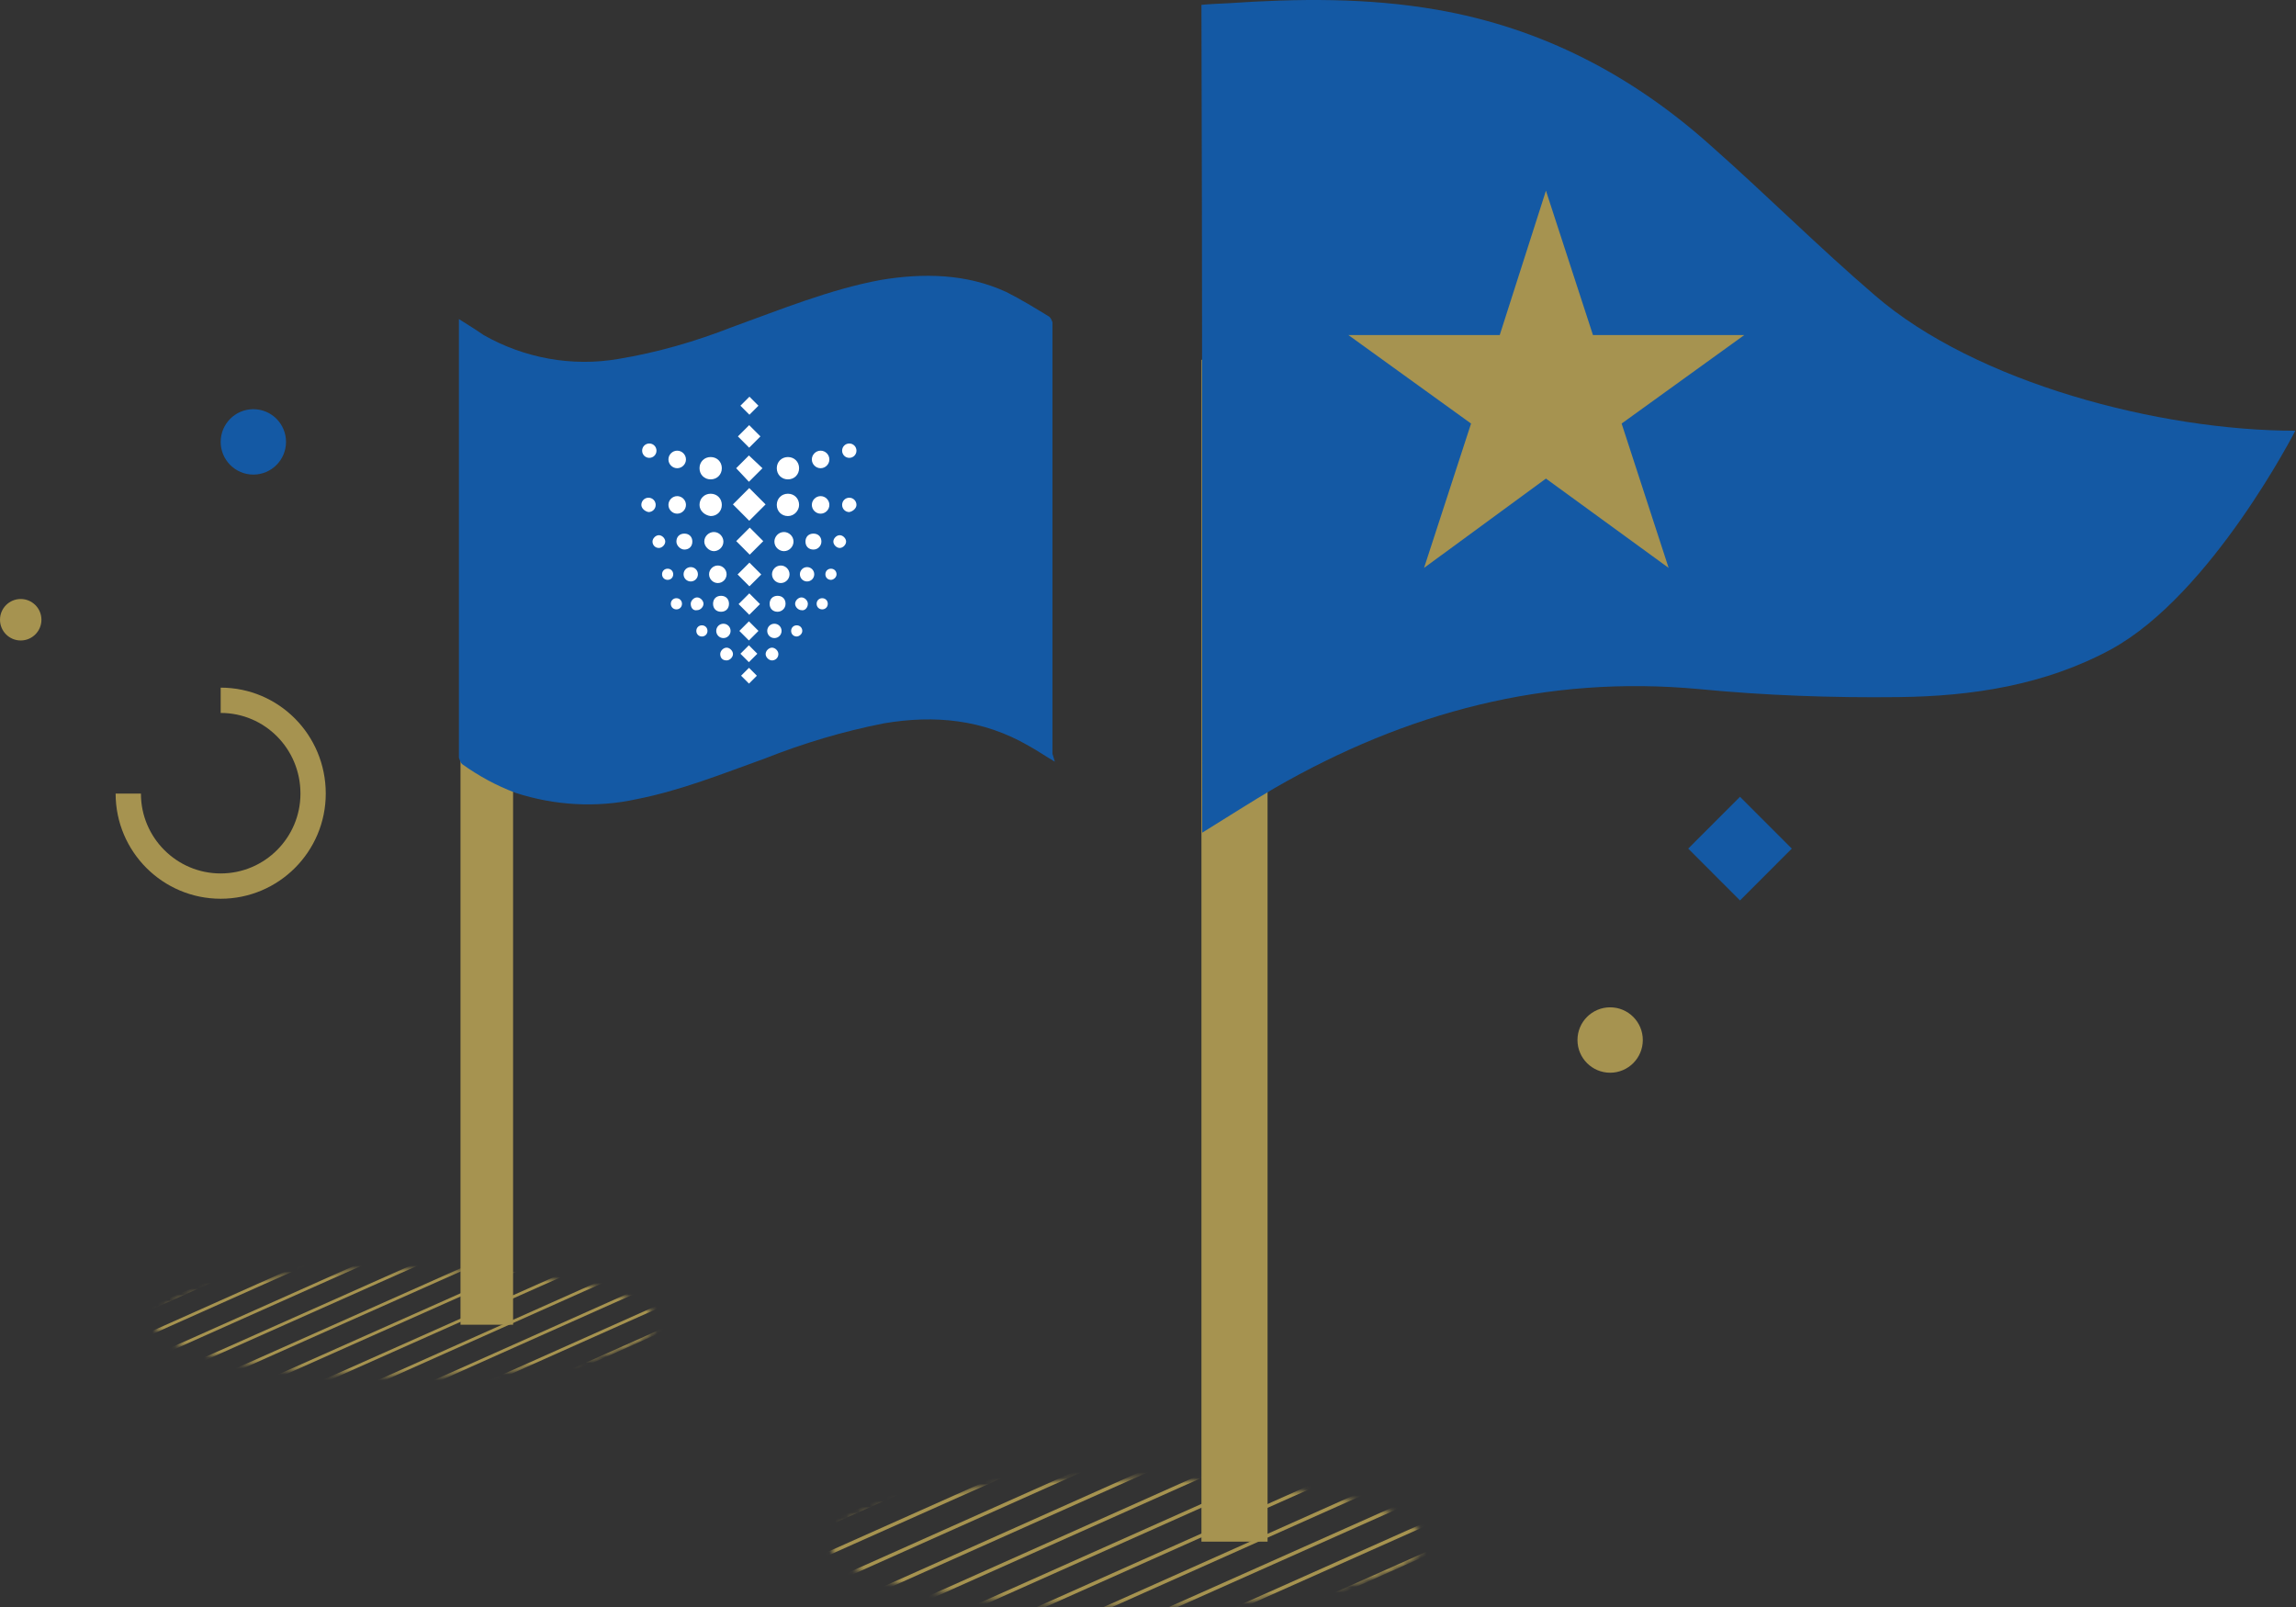 <?xml version="1.0" encoding="UTF-8"?> <svg xmlns="http://www.w3.org/2000/svg" width="400" height="280" viewBox="0 0 400 280" fill="none"><rect x="0" y="0" width="400" height="280" fill="#333333" stroke="none"/><mask id="mask0_31_3628" style="mask-type:luminance" maskUnits="userSpaceOnUse" x="26" y="221" width="89" height="19"><path d="M70.648 239.71C94.795 239.71 114.37 235.541 114.37 230.4C114.37 225.258 94.795 221.09 70.648 221.09C46.502 221.09 26.927 225.258 26.927 230.4C26.927 235.541 46.502 239.71 70.648 239.71Z" fill="white"></path></mask><g mask="url(#mask0_31_3628)"><path d="M181.55 237.209L52.744 294.597" stroke="#A69350" stroke-width="0.512" stroke-miterlimit="10"></path><path d="M178.635 234.15L49.829 291.538" stroke="#A69350" stroke-width="0.512" stroke-miterlimit="10"></path><path d="M175.581 231.094L46.775 288.482" stroke="#A69350" stroke-width="0.512" stroke-miterlimit="10"></path><path d="M172.666 228.037L43.86 285.564" stroke="#A69350" stroke-width="0.512" stroke-miterlimit="10"></path><path d="M169.752 224.98L40.946 282.507" stroke="#A69350" stroke-width="0.512" stroke-miterlimit="10"></path><path d="M166.837 221.924L38.031 279.451" stroke="#A69350" stroke-width="0.512" stroke-miterlimit="10"></path><path d="M163.783 218.867L34.977 276.394" stroke="#A69350" stroke-width="0.512" stroke-miterlimit="10"></path><path d="M160.868 215.809L32.062 273.336" stroke="#A69350" stroke-width="0.512" stroke-miterlimit="10"></path><path d="M157.954 212.752L29.148 270.279" stroke="#A69350" stroke-width="0.512" stroke-miterlimit="10"></path><path d="M154.9 209.695L26.095 267.222" stroke="#A69350" stroke-width="0.512" stroke-miterlimit="10"></path><path d="M151.985 206.639L23.18 264.166" stroke="#A69350" stroke-width="0.512" stroke-miterlimit="10"></path><path d="M149.07 203.582L20.265 261.109" stroke="#A69350" stroke-width="0.512" stroke-miterlimit="10"></path><path d="M146.155 200.664L17.35 258.052" stroke="#A69350" stroke-width="0.512" stroke-miterlimit="10"></path><path d="M143.103 197.607L14.297 254.995" stroke="#A69350" stroke-width="0.512" stroke-miterlimit="10"></path><path d="M140.188 194.549L11.382 251.937" stroke="#A69350" stroke-width="0.512" stroke-miterlimit="10"></path><path d="M137.272 191.492L8.467 248.88" stroke="#A69350" stroke-width="0.512" stroke-miterlimit="10"></path><path d="M134.219 188.436L5.413 245.962" stroke="#A69350" stroke-width="0.512" stroke-miterlimit="10"></path><path d="M131.305 185.379L2.499 242.906" stroke="#A69350" stroke-width="0.512" stroke-miterlimit="10"></path><path d="M128.39 182.322L-0.416 239.849" stroke="#A69350" stroke-width="0.512" stroke-miterlimit="10"></path><path d="M125.475 179.264L-3.331 236.791" stroke="#A69350" stroke-width="0.512" stroke-miterlimit="10"></path><path d="M122.421 176.207L-6.385 233.734" stroke="#A69350" stroke-width="0.512" stroke-miterlimit="10"></path><path d="M119.506 173.15L-9.3 230.677" stroke="#A69350" stroke-width="0.512" stroke-miterlimit="10"></path><path d="M116.592 170.094L-12.214 227.621" stroke="#A69350" stroke-width="0.512" stroke-miterlimit="10"></path><path d="M113.538 167.037L-15.268 224.564" stroke="#A69350" stroke-width="0.512" stroke-miterlimit="10"></path><path d="M110.623 163.98L-18.183 221.507" stroke="#A69350" stroke-width="0.512" stroke-miterlimit="10"></path></g><mask id="mask1_31_3628" style="mask-type:luminance" maskUnits="userSpaceOnUse" x="144" y="257" width="105" height="23"><path d="M196.262 279.867C224.855 279.867 248.034 274.89 248.034 268.751C248.034 262.612 224.855 257.635 196.262 257.635C167.669 257.635 144.49 262.612 144.49 268.751C144.49 274.89 167.669 279.867 196.262 279.867Z" fill="white"></path></mask><g mask="url(#mask1_31_3628)"><path d="M327.567 276.672L175.165 344.759" stroke="#A69350" stroke-width="0.607" stroke-miterlimit="10"></path><path d="M324.097 273.059L171.557 341.146" stroke="#A69350" stroke-width="0.607" stroke-miterlimit="10"></path><path d="M320.626 269.445L168.086 337.533" stroke="#A69350" stroke-width="0.607" stroke-miterlimit="10"></path><path d="M317.157 265.834L164.616 333.921" stroke="#A69350" stroke-width="0.607" stroke-miterlimit="10"></path><path d="M313.548 262.359L161.146 330.308" stroke="#A69350" stroke-width="0.607" stroke-miterlimit="10"></path><path d="M310.078 258.746L157.677 326.695" stroke="#A69350" stroke-width="0.607" stroke-miterlimit="10"></path><path d="M306.608 255.133L154.067 323.081" stroke="#A69350" stroke-width="0.607" stroke-miterlimit="10"></path><path d="M303.138 251.521L150.598 319.47" stroke="#A69350" stroke-width="0.607" stroke-miterlimit="10"></path><path d="M299.668 247.908L147.128 315.857" stroke="#A69350" stroke-width="0.607" stroke-miterlimit="10"></path><path d="M296.059 244.295L143.657 312.243" stroke="#A69350" stroke-width="0.607" stroke-miterlimit="10"></path><path d="M292.589 240.682L140.188 308.63" stroke="#A69350" stroke-width="0.607" stroke-miterlimit="10"></path><path d="M289.119 237.07L136.718 305.158" stroke="#A69350" stroke-width="0.607" stroke-miterlimit="10"></path><path d="M285.65 233.457L133.109 301.544" stroke="#A69350" stroke-width="0.607" stroke-miterlimit="10"></path><path d="M282.179 229.844L129.639 297.931" stroke="#A69350" stroke-width="0.607" stroke-miterlimit="10"></path><path d="M278.57 226.23L126.169 294.318" stroke="#A69350" stroke-width="0.607" stroke-miterlimit="10"></path><path d="M275.101 222.619L122.699 290.707" stroke="#A69350" stroke-width="0.607" stroke-miterlimit="10"></path><path d="M271.631 219.006L119.229 287.093" stroke="#A69350" stroke-width="0.607" stroke-miterlimit="10"></path><path d="M268.16 215.393L115.62 283.48" stroke="#A69350" stroke-width="0.607" stroke-miterlimit="10"></path><path d="M264.691 211.779L112.15 279.867" stroke="#A69350" stroke-width="0.607" stroke-miterlimit="10"></path><path d="M261.082 208.168L108.681 276.255" stroke="#A69350" stroke-width="0.607" stroke-miterlimit="10"></path><path d="M257.612 204.555L105.21 272.642" stroke="#A69350" stroke-width="0.607" stroke-miterlimit="10"></path><path d="M254.142 200.941L101.74 269.029" stroke="#A69350" stroke-width="0.607" stroke-miterlimit="10"></path><path d="M250.672 197.328L98.132 265.416" stroke="#A69350" stroke-width="0.607" stroke-miterlimit="10"></path><path d="M247.201 193.717L94.661 261.804" stroke="#A69350" stroke-width="0.607" stroke-miterlimit="10"></path><path d="M243.732 190.104L91.191 258.191" stroke="#A69350" stroke-width="0.607" stroke-miterlimit="10"></path></g><path d="M3.609 111.595C5.602 111.595 7.218 109.977 7.218 107.982C7.218 105.987 5.602 104.369 3.609 104.369C1.616 104.369 0 105.987 0 107.982C0 109.977 1.616 111.595 3.609 111.595Z" fill="#A69350"></path><path d="M44.138 82.691C47.281 82.691 49.829 80.14 49.829 76.994C49.829 73.848 47.281 71.297 44.138 71.297C40.995 71.297 38.447 73.848 38.447 76.994C38.447 80.14 40.995 82.691 44.138 82.691Z" fill="#1459A4"></path><path d="M294.115 147.86L303.137 138.828L312.159 147.86L303.137 156.892L294.115 147.86Z" fill="#1459A4"></path><path d="M280.513 186.908C283.656 186.908 286.204 184.357 286.204 181.211C286.204 178.064 283.656 175.514 280.513 175.514C277.37 175.514 274.822 178.064 274.822 181.211C274.822 184.357 277.37 186.908 280.513 186.908Z" fill="#A69350"></path><path d="M38.447 122.016C47.331 122.016 54.548 129.241 54.548 138.273C54.548 147.166 47.331 154.392 38.447 154.392C29.564 154.392 22.347 147.166 22.347 138.273" stroke="#A69350" stroke-width="4.408" stroke-miterlimit="10"></path><path d="M220.83 62.682H209.31V268.611H220.83V62.682Z" fill="#A69350"></path><path d="M89.386 67.406H80.226V230.816H89.386V67.406Z" fill="#A69350"></path><path d="M183.77 132.716C182.104 131.743 180.716 130.771 179.19 129.937C171.278 125.351 162.811 124.518 153.928 126.046C146.849 127.436 139.91 129.52 133.247 132.16C125.891 134.8 118.673 137.718 110.9 139.247C103.961 140.775 96.604 140.358 89.803 138.135C86.472 136.885 83.418 135.217 80.503 133.133C80.226 132.855 80.087 132.438 79.948 132.021C79.948 131.743 79.948 131.465 79.948 131.187C79.948 110.761 79.948 77.69 79.948 57.264C79.948 56.847 79.948 56.291 79.948 55.596C81.475 56.569 82.863 57.403 84.251 58.376C91.33 62.405 99.658 63.934 107.708 62.544C114.509 61.432 121.172 59.487 127.556 56.986C136.023 53.929 144.49 50.455 153.373 48.788C160.868 47.537 168.363 47.676 175.303 50.872C177.802 52.123 180.3 53.651 182.798 55.18C183.076 55.458 183.215 55.735 183.354 56.152C183.354 56.291 183.354 56.569 183.354 56.708C183.354 77.273 183.354 110.761 183.354 131.326L183.77 132.716Z" fill="#1459A4"></path><path d="M121.866 81.58C121.866 80.469 122.699 79.635 123.809 79.635C124.92 79.635 125.753 80.469 125.753 81.58C125.753 82.692 124.92 83.525 123.809 83.525C122.699 83.525 121.866 82.692 121.866 81.58Z" fill="white"></path><path d="M116.452 80.052C116.452 79.218 117.146 78.523 117.979 78.523C118.812 78.523 119.506 79.218 119.506 80.052C119.506 80.886 118.812 81.58 117.979 81.58C117.146 81.58 116.452 80.886 116.452 80.052Z" fill="white"></path><path d="M111.872 78.524C111.872 77.829 112.427 77.273 113.121 77.273C113.815 77.273 114.37 77.829 114.37 78.524C114.37 79.219 113.815 79.775 113.121 79.775C112.427 79.775 111.872 79.219 111.872 78.524Z" fill="white"></path><path d="M139.215 81.58C139.215 80.469 138.383 79.635 137.272 79.635C136.162 79.635 135.329 80.469 135.329 81.58C135.329 82.692 136.162 83.525 137.272 83.525C138.383 83.525 139.215 82.692 139.215 81.58Z" fill="white"></path><path d="M144.49 80.052C144.49 79.218 143.796 78.523 142.963 78.523C142.131 78.523 141.437 79.218 141.437 80.052C141.437 80.886 142.131 81.58 142.963 81.58C143.796 81.58 144.49 80.886 144.49 80.052Z" fill="white"></path><path d="M149.209 78.524C149.209 77.829 148.654 77.273 147.96 77.273C147.266 77.273 146.711 77.829 146.711 78.524C146.711 79.219 147.266 79.775 147.96 79.775C148.654 79.775 149.209 79.219 149.209 78.524Z" fill="white"></path><path d="M121.866 87.973C121.866 86.861 122.699 86.027 123.809 86.027C124.92 86.027 125.753 86.861 125.753 87.973C125.753 89.084 124.92 89.918 123.809 89.918C122.699 89.779 121.866 88.945 121.866 87.973Z" fill="white"></path><path d="M116.452 87.972C116.452 87.138 117.146 86.443 117.979 86.443C118.812 86.443 119.506 87.138 119.506 87.972C119.506 88.806 118.812 89.5 117.979 89.5C117.146 89.5 116.452 88.806 116.452 87.972Z" fill="white"></path><path d="M111.733 87.971C111.733 87.276 112.289 86.721 112.983 86.721C113.677 86.721 114.232 87.276 114.232 87.971C114.232 88.666 113.677 89.222 112.983 89.222C112.289 89.083 111.733 88.527 111.733 87.971Z" fill="white"></path><path d="M139.215 87.973C139.215 86.861 138.383 86.027 137.272 86.027C136.162 86.027 135.329 86.861 135.329 87.973C135.329 89.084 136.162 89.918 137.272 89.918C138.383 89.918 139.215 88.945 139.215 87.973Z" fill="white"></path><path d="M144.49 87.972C144.49 87.138 143.796 86.443 142.963 86.443C142.131 86.443 141.437 87.138 141.437 87.972C141.437 88.806 142.131 89.5 142.963 89.5C143.796 89.5 144.49 88.806 144.49 87.972Z" fill="white"></path><path d="M149.209 87.971C149.209 87.276 148.654 86.721 147.96 86.721C147.266 86.721 146.711 87.276 146.711 87.971C146.711 88.666 147.266 89.222 147.96 89.222C148.654 89.083 149.209 88.527 149.209 87.971Z" fill="white"></path><path d="M122.698 94.365C122.698 93.392 123.531 92.697 124.364 92.697C125.335 92.697 126.029 93.531 126.029 94.365C126.029 95.337 125.197 96.032 124.364 96.032C123.531 96.032 122.698 95.198 122.698 94.365Z" fill="white"></path><path d="M117.841 94.364C117.841 93.53 118.396 92.975 119.229 92.975C120.062 92.975 120.617 93.53 120.617 94.364C120.617 95.198 120.062 95.754 119.229 95.754C118.535 95.754 117.841 95.059 117.841 94.364Z" fill="white"></path><path d="M113.677 94.364C113.677 93.808 114.232 93.252 114.787 93.252C115.342 93.252 115.898 93.808 115.898 94.364C115.898 94.919 115.342 95.475 114.787 95.475C114.093 95.475 113.677 94.919 113.677 94.364Z" fill="white"></path><path d="M138.244 94.365C138.244 93.392 137.411 92.697 136.579 92.697C135.607 92.697 134.913 93.531 134.913 94.365C134.913 95.337 135.746 96.032 136.579 96.032C137.55 96.032 138.244 95.198 138.244 94.365Z" fill="white"></path><path d="M143.102 94.364C143.102 93.53 142.547 92.975 141.714 92.975C140.881 92.975 140.326 93.53 140.326 94.364C140.326 95.198 140.881 95.754 141.714 95.754C142.547 95.754 143.102 95.059 143.102 94.364Z" fill="white"></path><path d="M147.404 94.364C147.404 93.808 146.849 93.252 146.294 93.252C145.739 93.252 145.184 93.808 145.184 94.364C145.184 94.919 145.739 95.475 146.294 95.475C146.849 95.475 147.404 94.919 147.404 94.364Z" fill="white"></path><path d="M123.531 100.062C123.531 99.228 124.225 98.533 125.058 98.533C125.891 98.533 126.585 99.228 126.585 100.062C126.585 100.895 125.891 101.59 125.058 101.59C124.225 101.59 123.531 100.895 123.531 100.062Z" fill="white"></path><path d="M119.09 100.061C119.09 99.366 119.645 98.811 120.339 98.811C121.033 98.811 121.588 99.366 121.588 100.061C121.588 100.756 121.033 101.312 120.339 101.312C119.645 101.312 119.09 100.756 119.09 100.061Z" fill="white"></path><path d="M115.342 100.061C115.342 99.505 115.758 99.088 116.313 99.088C116.869 99.088 117.285 99.505 117.285 100.061C117.285 100.616 116.869 101.033 116.313 101.033C115.758 101.033 115.342 100.616 115.342 100.061Z" fill="white"></path><path d="M137.55 100.062C137.55 99.228 136.856 98.533 136.023 98.533C135.19 98.533 134.496 99.228 134.496 100.062C134.496 100.895 135.19 101.59 136.023 101.59C136.856 101.59 137.55 100.895 137.55 100.062Z" fill="white"></path><path d="M141.853 100.061C141.853 99.366 141.298 98.811 140.604 98.811C139.91 98.811 139.354 99.366 139.354 100.061C139.354 100.756 139.91 101.312 140.604 101.312C141.298 101.312 141.853 100.756 141.853 100.061Z" fill="white"></path><path d="M145.739 100.061C145.739 99.505 145.323 99.088 144.767 99.088C144.212 99.088 143.796 99.505 143.796 100.061C143.796 100.616 144.212 101.033 144.767 101.033C145.184 101.033 145.739 100.616 145.739 100.061Z" fill="white"></path><path d="M124.226 105.202C124.226 104.368 124.781 103.812 125.614 103.812C126.446 103.812 127.002 104.368 127.002 105.202C127.002 106.036 126.446 106.592 125.614 106.592C124.781 106.592 124.226 106.036 124.226 105.202Z" fill="white"></path><path d="M120.339 105.203C120.339 104.648 120.894 104.092 121.449 104.092C122.004 104.092 122.56 104.648 122.56 105.203C122.56 105.759 122.004 106.315 121.449 106.315C120.755 106.454 120.339 105.898 120.339 105.203Z" fill="white"></path><path d="M116.869 105.203C116.869 104.647 117.286 104.23 117.841 104.23C118.396 104.23 118.812 104.647 118.812 105.203C118.812 105.759 118.396 106.176 117.841 106.176C117.286 106.176 116.869 105.759 116.869 105.203Z" fill="white"></path><path d="M136.856 105.202C136.856 104.368 136.301 103.812 135.468 103.812C134.635 103.812 134.08 104.368 134.08 105.202C134.08 106.036 134.635 106.592 135.468 106.592C136.162 106.592 136.856 106.036 136.856 105.202Z" fill="white"></path><path d="M140.742 105.203C140.742 104.648 140.187 104.092 139.632 104.092C139.077 104.092 138.521 104.648 138.521 105.203C138.521 105.759 139.077 106.315 139.632 106.315C140.187 106.454 140.742 105.898 140.742 105.203Z" fill="white"></path><path d="M144.213 105.203C144.213 104.647 143.796 104.23 143.241 104.23C142.686 104.23 142.27 104.647 142.27 105.203C142.27 105.759 142.686 106.176 143.241 106.176C143.796 106.176 144.213 105.759 144.213 105.203Z" fill="white"></path><path d="M124.78 109.926C124.78 109.232 125.335 108.676 126.029 108.676C126.723 108.676 127.279 109.232 127.279 109.926C127.279 110.621 126.723 111.177 126.029 111.177C125.335 111.177 124.78 110.621 124.78 109.926Z" fill="white"></path><path d="M121.311 109.928C121.311 109.372 121.727 108.955 122.282 108.955C122.837 108.955 123.254 109.372 123.254 109.928C123.254 110.484 122.837 110.9 122.282 110.9C121.727 110.9 121.311 110.484 121.311 109.928Z" fill="white"></path><path d="M136.162 109.926C136.162 109.232 135.607 108.676 134.913 108.676C134.219 108.676 133.664 109.232 133.664 109.926C133.664 110.621 134.219 111.177 134.913 111.177C135.607 111.177 136.162 110.621 136.162 109.926Z" fill="white"></path><path d="M125.475 113.957C125.475 113.402 126.03 112.846 126.585 112.846C127.14 112.846 127.695 113.402 127.695 113.957C127.695 114.513 127.14 115.069 126.585 115.069C125.891 115.069 125.475 114.652 125.475 113.957Z" fill="white"></path><path d="M135.607 113.957C135.607 113.402 135.051 112.846 134.496 112.846C133.941 112.846 133.386 113.402 133.386 113.957C133.386 114.513 133.941 115.069 134.496 115.069C135.051 115.069 135.607 114.652 135.607 113.957Z" fill="white"></path><path d="M139.771 109.928C139.771 109.372 139.355 108.955 138.8 108.955C138.245 108.955 137.828 109.372 137.828 109.928C137.828 110.484 138.245 110.9 138.8 110.9C139.216 110.9 139.771 110.484 139.771 109.928Z" fill="white"></path><path d="M130.564 69.118L128.993 70.689L130.563 72.262L132.134 70.691L130.564 69.118Z" fill="white"></path><path d="M130.518 74.073L128.554 76.037L130.515 78.004L132.48 76.04L130.518 74.073Z" fill="white"></path><path d="M128.251 81.581L130.472 79.357L132.831 81.581L130.472 83.943L128.251 81.581Z" fill="white"></path><path d="M130.617 91.927L128.26 94.283L130.614 96.643L132.971 94.287L130.617 91.927Z" fill="white"></path><path d="M130.562 98.03L128.499 100.092L130.559 102.157L132.621 100.095L130.562 98.03Z" fill="white"></path><path d="M130.541 103.387L128.675 105.252L130.538 107.12L132.404 105.255L130.541 103.387Z" fill="white"></path><path d="M128.806 109.927L130.471 108.26L132.137 109.927L130.471 111.595L128.806 109.927Z" fill="white"></path><path d="M130.468 112.431L128.995 113.904L130.466 115.379L131.939 113.906L130.468 112.431Z" fill="white"></path><path d="M130.487 116.358L129.111 117.732L130.484 119.11L131.859 117.736L130.487 116.358Z" fill="white"></path><path d="M130.532 85.037L127.685 87.885L130.529 90.736L133.377 87.888L130.532 85.037Z" fill="white"></path><path d="M209.448 145.082C209.448 142.998 209.448 141.747 209.448 140.496C209.448 95.475 209.448 45.869 209.31 0.848C209.31 0.848 210.42 0.709 213.89 0.57C226.104 -0.264 238.18 -0.403 250.255 1.681C268.716 4.877 284.539 13.215 298.28 25.581C307.857 34.058 316.879 43.09 326.595 51.427C344.222 66.712 376.285 75.049 399.881 75.049C399.881 75.049 385.307 103.535 367.818 113.122C356.298 119.375 343.528 121.321 330.759 121.46C319.239 121.599 307.579 121.182 296.059 120.07C269.41 117.569 244.981 124.1 222.079 137.3C218.054 139.663 214.168 142.164 209.448 145.082Z" fill="#1459A4"></path><path d="M269.328 33.225L277.518 58.375H303.889L282.514 73.799L290.704 98.95L269.328 83.387L248.092 98.95L256.281 73.799L234.906 58.375H261.278L269.328 33.225Z" fill="#A69350"></path></svg> 